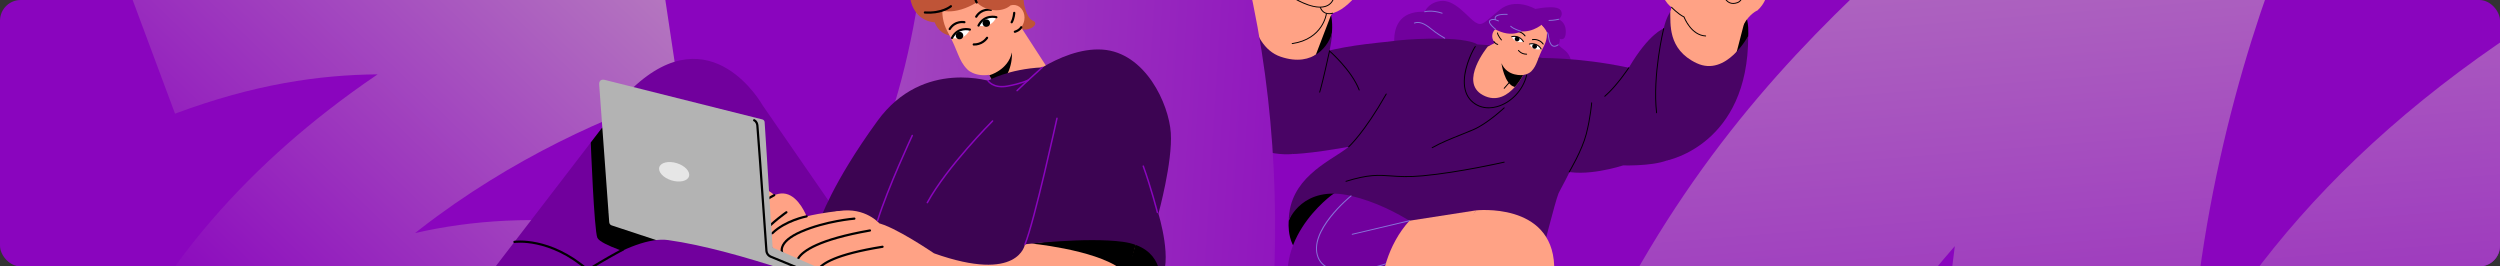 <svg xmlns="http://www.w3.org/2000/svg" width="1811" height="193" viewBox="0 0 1811 193" fill="none"><rect x="0" y="0" width="1811" height="193" fill="#333333" stroke="none"/><g clip-path="url(#clip0_395_1154)"><rect x="-143.5" y="-39.5" width="2095" height="297" fill="#8A05BE" stroke="#E6E6E6"></rect><path d="M933.586 159.828C933.586 159.828 930.903 182.4 948.942 187.966C966.981 193.532 978.522 131.998 978.522 131.998C978.522 131.998 946.882 124.577 933.586 159.828Z" fill="black"></path><path d="M966.053 140.262C966.053 140.262 913.9 176.731 939.873 227.236C965.848 277.741 1019.44 250.118 1019.44 250.118L1026.45 151.995C1026.45 151.995 985.224 127.911 966.053 140.262Z" fill="#71009D"></path><path d="M964.817 23.861C964.817 23.861 966.053 12.642 962.549 6.046C959.045 -0.551 944.615 51.486 944.615 51.486C944.615 51.486 962.549 40.851 964.817 23.861Z" fill="black"></path><path d="M1266.4 26.056C1266.4 26.056 1267.23 15.175 1263.93 9.992C1260.63 4.808 1246.34 34.687 1249.26 44.588C1252.18 54.489 1259.6 51.426 1266.4 26.056Z" fill="black"></path><path d="M1112.15 6.458C1112.15 6.458 1097.7 -2.046 1086.46 7.076C1075.21 16.198 1073.81 19.445 1068.56 16.044C1063.3 12.642 1053.87 -0.809 1043.36 0.737C1032.84 2.284 1031.14 10.941 1031.14 10.941C1031.14 10.941 1026.2 27.171 1045.21 40.005C1064.23 52.84 1138.08 49.954 1138.08 49.954C1138.08 49.954 1140.14 41.193 1132.82 35.857C1127.53 31.996 1128.39 31.195 1127.93 27.02C1127.46 22.846 1127.3 5.839 1112.15 6.458Z" fill="#71009D"></path><path d="M1036.24 9.161C1036.24 9.161 1009.34 2.803 1009.96 30.527C1010.58 58.252 1058.35 33.52 1058.35 33.52L1036.24 9.161Z" fill="#71009D"></path><path d="M1078.94 32.741L1070.05 32.17C1070.05 32.17 1068.71 30.398 1058.35 28.941C1048 27.484 1023.16 27.541 1005.01 30.257L992.646 85.926C992.646 85.926 988.008 98.294 975.021 107.88C962.034 117.465 933.895 129.525 933.586 159.828C933.586 159.828 943.481 133.545 978.731 141.894C1013.98 150.242 1041.19 174.361 1041.19 174.361L1116.38 186.42C1116.38 186.42 1126.54 145.913 1129.01 140.038C1131.48 134.163 1155.6 97.826 1152.51 50.596L1078.94 32.741Z" fill="#490465"></path><path d="M1103.56 53.892C1103.56 53.892 1103.43 54.17 1103.17 54.661C1102.37 56.164 1100.36 59.643 1097.36 63.01C1092.22 68.79 1084.15 74.253 1074.2 68.891C1056.58 59.383 1077.76 33.724 1077.76 33.724L1084.77 30.111L1103.56 53.892Z" fill="#FFA285"></path><path d="M1118.4 33.413C1113.37 43.063 1113.64 47.097 1109.36 51.595C1108.21 52.81 1105.95 53.979 1103.16 54.353C1100.48 54.727 1097.3 54.365 1094.18 52.594C1093.39 52.156 1092.62 51.632 1091.85 51.009C1091.44 50.673 1091.06 50.328 1090.69 49.966C1084.85 44.194 1085.08 35.525 1085.88 31.072C1086.74 26.341 1089.96 12.496 1094.81 10.335C1099.65 8.169 1110.59 8.39 1119.17 16.276C1119.17 16.276 1122.97 24.662 1118.4 33.413Z" fill="#FFA285"></path><path d="M1103.54 30.144C1103.54 30.144 1101.76 30.844 1099.66 30.354C1099.02 30.211 1098.37 29.961 1097.72 29.551C1096.77 28.955 1095.85 28.022 1095.08 26.592C1095.08 26.592 1096.86 25.919 1098.97 26.441C1099.61 26.592 1100.28 26.866 1100.95 27.291C1101.87 27.889 1102.76 28.791 1103.54 30.144Z" fill="white"></path><path d="M1100.74 28.029C1100.86 28.991 1100.17 29.863 1099.22 29.976C1098.26 30.09 1097.38 29.402 1097.26 28.441C1097.14 27.479 1097.83 26.607 1098.79 26.494C1099.74 26.38 1100.62 27.068 1100.74 28.029Z" fill="black"></path><path d="M1103.47 30.506C1103.55 30.523 1103.64 30.512 1103.72 30.467C1103.9 30.368 1103.97 30.143 1103.87 29.965C1103.38 29.08 1102.23 27.459 1100.05 26.553C1097.9 25.654 1095.95 25.968 1094.98 26.236C1094.79 26.29 1094.67 26.494 1094.73 26.691C1094.78 26.887 1094.99 27.003 1095.18 26.948C1096.06 26.706 1097.82 26.421 1099.77 27.236C1101.74 28.056 1102.78 29.522 1103.22 30.323C1103.28 30.421 1103.37 30.485 1103.47 30.506Z" fill="black"></path><path d="M1116.38 35.487C1116.38 35.487 1114.6 36.186 1112.5 35.696C1111.86 35.553 1111.21 35.303 1110.56 34.894C1109.61 34.297 1108.69 33.364 1107.92 31.935C1107.92 31.935 1109.7 31.261 1111.81 31.783C1112.45 31.935 1113.12 32.209 1113.79 32.633C1114.71 33.231 1115.6 34.133 1116.38 35.487Z" fill="white"></path><path d="M1113.42 33.372C1113.53 34.334 1112.85 35.205 1111.89 35.319C1110.93 35.432 1110.06 34.745 1109.94 33.783C1109.82 32.822 1110.5 31.95 1111.46 31.837C1112.42 31.723 1113.3 32.41 1113.42 33.372Z" fill="black"></path><path d="M1116.31 35.849C1116.39 35.866 1116.48 35.855 1116.56 35.81C1116.74 35.711 1116.81 35.486 1116.71 35.308C1116.22 34.422 1115.07 32.802 1112.89 31.896C1110.74 30.997 1108.79 31.311 1107.82 31.578C1107.63 31.633 1107.51 31.837 1107.57 32.033C1107.62 32.23 1107.82 32.346 1108.02 32.291C1108.9 32.049 1110.66 31.764 1112.61 32.578C1114.58 33.399 1115.62 34.865 1116.06 35.666C1116.11 35.764 1116.21 35.828 1116.31 35.849Z" fill="black"></path><path d="M1104.66 26.373C1104.76 26.394 1104.87 26.375 1104.95 26.311C1105.12 26.192 1105.16 25.961 1105.04 25.795C1104.39 24.895 1103.23 23.666 1101.4 22.929C1099.63 22.217 1097.98 22.27 1096.91 22.439C1096.71 22.472 1096.57 22.661 1096.61 22.863C1096.64 23.065 1096.83 23.201 1097.03 23.17C1098.01 23.015 1099.51 22.966 1101.12 23.616C1102.79 24.287 1103.85 25.407 1104.44 26.228C1104.49 26.305 1104.58 26.355 1104.66 26.373Z" fill="black"></path><path d="M1117.8 32.274C1117.89 32.294 1118 32.275 1118.09 32.212C1118.25 32.093 1118.29 31.861 1118.17 31.696C1117.52 30.795 1116.37 29.567 1114.53 28.83C1112.76 28.118 1111.12 28.17 1110.05 28.34C1109.85 28.372 1109.71 28.561 1109.74 28.763C1109.77 28.965 1109.96 29.102 1110.16 29.071C1111.14 28.915 1112.64 28.867 1114.26 29.516C1115.93 30.186 1116.98 31.307 1117.57 32.128C1117.63 32.206 1117.71 32.255 1117.8 32.274Z" fill="black"></path><path d="M1105.84 39.597C1101.72 39.597 1099.78 36.823 1099.7 36.705C1099.59 36.546 1099.63 36.331 1099.79 36.222C1099.95 36.113 1100.16 36.154 1100.27 36.312C1100.29 36.338 1102.07 38.912 1105.89 38.902C1106.12 38.899 1106.24 39.055 1106.24 39.247C1106.24 39.439 1106.09 39.596 1105.9 39.597C1105.88 39.597 1105.86 39.597 1105.84 39.597Z" fill="black"></path><path d="M1091.93 26.653C1092.3 23.268 1090.15 20.259 1087.13 19.932C1084.11 19.605 1081.37 22.085 1081 25.47C1080.64 28.855 1082.79 31.863 1085.81 32.19C1088.82 32.517 1091.57 30.038 1091.93 26.653Z" fill="#FFA285"></path><path d="M1084.96 32.518C1084.93 32.518 1084.9 32.515 1084.88 32.51C1082.92 32.063 1081.96 30.352 1081.92 30.28C1081.82 30.112 1081.88 29.901 1082.05 29.808C1082.22 29.714 1082.43 29.775 1082.53 29.942C1082.53 29.957 1083.39 31.455 1085.03 31.831C1085.22 31.874 1085.34 32.06 1085.29 32.248C1085.26 32.409 1085.11 32.518 1084.96 32.518Z" fill="black"></path><path d="M1087.64 29.289C1087.54 29.289 1087.44 29.247 1087.37 29.165C1087.27 29.041 1084.81 26.106 1084.43 23.919C1084.39 23.73 1084.52 23.55 1084.71 23.517C1084.89 23.483 1085.08 23.61 1085.11 23.8C1085.46 25.801 1087.88 28.687 1087.9 28.716C1088.03 28.863 1088.01 29.083 1087.86 29.207C1087.8 29.262 1087.72 29.289 1087.64 29.289Z" fill="black"></path><path d="M1103.17 54.661C1102.37 56.164 1100.36 59.643 1097.36 63.01C1097.31 63.001 1097.27 62.982 1097.21 62.973C1089.73 61.155 1087.64 45.774 1087.64 45.774C1091.98 55.913 1103.34 54.328 1103.34 54.328C1103.34 54.328 1103.2 54.595 1103.17 54.661Z" fill="black"></path><path d="M1109.96 6.994C1109.96 6.994 1127.64 2.711 1130.63 7.557C1133.61 12.403 1126.71 16.685 1121.76 16.459C1116.81 16.234 1109.96 6.994 1109.96 6.994Z" fill="#71009D"></path><path d="M1112.1 13.52C1111.74 13.212 1134.22 7.716 1134.26 22.787C1134.31 37.858 1117.82 18.385 1112.1 13.52Z" fill="#71009D"></path><path d="M1129.46 25.479C1129.46 25.479 1132.04 33.654 1125.35 33.429C1118.66 33.204 1122.07 20.878 1129.46 25.479Z" fill="#71009D"></path><path d="M1114.54 42.025C1114.54 42.025 1143.13 41.339 1178.38 48.738C1213.63 56.138 1220.43 104.994 1214.46 112.002C1208.48 119.011 1188.28 120.042 1175.7 119.836C1175.7 119.836 1147.67 129.112 1130.66 123.134C1113.65 117.156 1118.24 51.397 1118.24 51.397L1114.54 42.025Z" fill="#490465"></path><path d="M1005.01 30.257C1005.01 30.257 976.567 32.678 960.178 37.348C943.79 42.018 936.06 111.591 936.06 111.591C936.06 111.591 953.685 111.591 999.139 102.005C1044.59 92.419 1005.01 30.257 1005.01 30.257Z" fill="#490465"></path><path d="M1118.24 16.698C1118.24 16.698 1111.15 23.735 1101.23 22.665C1091.32 21.595 1091.59 7.798 1091.59 7.798C1091.59 7.798 1120.63 5.306 1118.24 16.698Z" fill="#71009D"></path><path d="M1104.54 21.158C1104.54 21.158 1096.04 28.824 1082.22 20.682C1068.4 12.539 1099.14 8.132 1099.23 8.532C1099.32 8.932 1104.54 21.158 1104.54 21.158Z" fill="#71009D"></path><path d="M1116.76 17.949C1116.76 17.949 1119.79 21.118 1120.82 23.86C1121.85 26.602 1123.18 19.754 1123.18 19.754C1123.18 19.754 1119.63 16.055 1116.76 17.949Z" fill="#71009D"></path><path d="M1258.13 37.348L1265.37 9.393L1211.78 1.923L1208.68 13.261L1216.39 57.375C1216.39 57.375 1242.22 70.711 1258.13 37.348Z" fill="#FFA285"></path><path d="M1207.82 116.146C1207.82 116.146 1266.61 104.817 1266.4 26.056C1266.4 26.056 1250.53 55.818 1229.09 45.774C1207.65 35.73 1210.33 16.583 1209.92 8.531C1209.92 8.531 1206.83 13.054 1205.18 20.681C1205.18 20.681 1194.79 23.89 1179.88 49.084C1164.98 74.278 1207.82 116.146 1207.82 116.146Z" fill="#490465"></path><path d="M953.213 39.589L964.22 10.857L904.211 -8.797C904.211 -8.797 897.202 25.199 906.272 42.008C915.342 58.818 936.044 54.168 953.213 39.589Z" fill="#FFA285"></path><path d="M936.06 111.591C936.06 111.591 897.614 116.126 887.719 79.432C877.824 42.739 904.211 -8.797 904.211 -8.797C904.211 -8.797 903.386 32.844 927.711 41.09C952.036 49.335 962.961 31.986 964.817 23.86C964.817 23.86 966.053 27.829 956.983 63.01C947.913 98.191 936.06 111.591 936.06 111.591Z" fill="#490465"></path><path d="M1176.74 225.792L1121.76 299.178C1121.76 299.178 1111.39 294.688 1098.3 288.992C1076.12 279.326 1046.14 266.154 1045.62 265.375C1044.8 264.132 1050.56 190.449 1120.65 197.193L1156.03 215.236L1176.74 225.792Z" fill="#FFA285"></path><path d="M1156.03 215.236C1156.03 215.236 1118 224.271 1098.3 288.992C1076.12 279.326 1046.14 266.154 1045.62 265.375C1044.8 264.132 1050.56 190.449 1120.65 197.193L1156.03 215.236Z" fill="#71009D"></path><path d="M1020.99 159.894L1069.13 152.406L1026.45 234.508L1001.51 251.289C1001.51 251.289 988.926 195.418 1020.99 159.894Z" fill="#FFA285"></path><path d="M1069.12 152.407C1069.12 152.407 1124.04 146.223 1125.86 192.398C1127.67 238.574 1045.56 294.645 1045.56 294.645L990.791 334.883C990.791 334.883 956.983 314.435 969.352 281.452L1037.79 198.995L1069.12 152.407Z" fill="#FFA285"></path><path d="M1210.87 5.247C1210.87 5.247 1201.47 -0.551 1202.71 -16.836C1203.94 -33.121 1211.57 -38.481 1219.4 -38.893C1227.24 -39.305 1248.87 -25.906 1248.87 -25.906L1273 1.923V7.567C1273 7.567 1267.4 10.015 1263.29 17.41C1259.19 24.805 1239.23 41.76 1210.87 5.247Z" fill="#FFA285"></path><path d="M1273 7.567C1273 7.567 1284.54 -1.169 1279.18 -17.867C1273.82 -34.564 1249.27 -25.082 1248.87 -22.196C1248.47 -19.309 1244.96 3.223 1255.48 0.614C1265.99 -1.994 1264.3 -13.744 1264.3 -13.744C1264.3 -13.744 1260.43 1.461 1273 7.567Z" fill="#FFA285"></path><path d="M904.211 -8.797C904.211 -8.797 911.632 -21.089 913.9 -27.105C916.167 -33.122 927.918 -63.425 942.141 -69.815C956.365 -76.206 986.255 -67.808 991.615 -53.145C996.975 -38.481 990.172 -31.411 990.172 -31.411L983.37 -27.105C983.37 -27.105 981.559 -7.213 964.221 10.857C946.882 28.927 904.211 -8.797 904.211 -8.797Z" fill="#FFA285"></path><path d="M987.399 -34.291C987.399 -34.291 995.542 -30.786 993.275 -21.716C991.007 -12.646 974.869 11.098 960.829 9.997C946.789 8.896 968.847 -33.776 987.399 -34.291Z" fill="#FFA285"></path><path d="M1078.39 78.466C1073.36 78.466 1068.79 76.617 1065.37 73.077C1061.92 69.513 1060.25 64.61 1060.39 58.503C1060.67 46.642 1067.62 34.279 1068.47 33.475C1068.61 33.343 1068.83 33.349 1068.97 33.489C1069.1 33.629 1069.09 33.849 1068.95 33.981C1068.15 34.739 1061.33 47.139 1061.08 58.559C1060.95 64.454 1062.56 69.176 1065.87 72.594C1070.43 77.312 1077.12 78.903 1084.23 76.957C1094.44 74.158 1103.01 65.095 1105.55 54.406C1105.6 54.219 1105.79 54.104 1105.97 54.148C1106.16 54.193 1106.28 54.38 1106.23 54.567C1103.63 65.496 1094.86 74.763 1084.41 77.628C1082.36 78.189 1080.34 78.466 1078.39 78.466Z" fill="black"></path><path d="M1037.48 107.33C1037.36 107.33 1037.24 107.267 1037.18 107.154C1037.08 106.987 1037.14 106.775 1037.31 106.68C1043.54 103.141 1050.71 100.267 1058.3 97.224C1061.18 96.066 1064.17 94.87 1067.06 93.646C1077.12 89.391 1089.27 77.988 1089.4 77.874C1089.53 77.743 1089.76 77.749 1089.89 77.888C1090.02 78.028 1090.01 78.248 1089.87 78.38C1089.75 78.496 1077.51 89.983 1067.33 94.287C1064.43 95.513 1061.44 96.711 1058.56 97.869C1050.99 100.903 1043.84 103.769 1037.65 107.285C1037.6 107.315 1037.54 107.33 1037.48 107.33Z" fill="black"></path><path d="M976.99 106.699C976.894 106.699 976.798 106.659 976.729 106.581C976.602 106.437 976.616 106.217 976.76 106.09C976.869 105.994 987.829 96.179 1003.89 67.924C1003.98 67.758 1004.19 67.698 1004.36 67.793C1004.53 67.889 1004.59 68.101 1004.49 68.268C988.364 96.644 977.329 106.516 977.219 106.613C977.153 106.67 977.072 106.699 976.99 106.699Z" fill="black"></path><path d="M955.983 67.103C955.951 67.103 955.917 67.099 955.884 67.089C955.7 67.034 955.595 66.84 955.65 66.656C956.683 63.194 958.719 55.373 962.559 37.779C962.643 37.392 962.702 37.12 962.753 36.93C962.754 36.912 962.756 36.893 962.76 36.874L962.768 36.876C962.772 36.861 962.776 36.848 962.78 36.835L962.768 36.83L962.78 36.833C962.886 36.481 962.964 36.498 963.183 36.544C963.358 36.581 963.465 36.794 963.447 36.975V36.975L963.447 36.976C963.446 36.988 963.444 36.999 963.442 37.01C963.438 37.028 963.434 37.044 963.428 37.061C963.397 37.2 963.332 37.497 963.238 37.927C959.394 55.542 957.353 63.381 956.317 66.854C956.272 67.005 956.133 67.103 955.983 67.103Z" fill="black"></path><path d="M984.606 65.556C984.466 65.556 984.334 65.471 984.282 65.333C978.811 51.047 963.033 37.344 962.874 37.207C962.728 37.082 962.712 36.862 962.837 36.717C962.963 36.57 963.183 36.555 963.328 36.68C963.488 36.818 979.398 50.636 984.931 65.084C985 65.263 984.91 65.465 984.731 65.533C984.69 65.549 984.647 65.556 984.606 65.556Z" fill="black"></path><path d="M975.028 131.695C974.88 131.695 974.742 131.599 974.696 131.45C974.639 131.266 974.742 131.071 974.926 131.015C991.455 125.924 998.55 126.437 1007.53 127.088C1013.37 127.509 1019.98 127.989 1030.53 127.014C1056.99 124.57 1089.23 117.2 1089.56 117.127C1089.74 117.082 1089.93 117.2 1089.97 117.388C1090.02 117.575 1089.9 117.762 1089.71 117.804C1089.39 117.879 1057.1 125.26 1030.6 127.707C1019.99 128.686 1013.34 128.205 1007.48 127.781C998.572 127.135 991.537 126.628 975.131 131.68C975.096 131.69 975.062 131.695 975.028 131.695Z" fill="black"></path><path d="M1136.71 124.938C1136.65 124.938 1136.59 124.923 1136.53 124.889C1136.37 124.79 1136.31 124.576 1136.41 124.411C1136.5 124.257 1145.73 108.843 1148.77 96.972C1151.82 85.083 1152.65 74.564 1152.66 74.459C1152.67 74.267 1152.84 74.13 1153.03 74.139C1153.22 74.154 1153.37 74.321 1153.35 74.513C1153.34 74.618 1152.51 85.195 1149.44 97.145C1146.38 109.116 1137.1 124.615 1137.01 124.77C1136.94 124.878 1136.83 124.938 1136.71 124.938Z" fill="black"></path><path d="M1162.51 70.092C1162.41 70.092 1162.31 70.05 1162.24 69.971C1162.12 69.825 1162.14 69.606 1162.28 69.48C1171.01 61.972 1179.51 49.025 1179.59 48.895C1179.7 48.733 1179.91 48.687 1180.07 48.794C1180.23 48.899 1180.28 49.114 1180.18 49.275C1180.09 49.406 1171.53 62.436 1162.74 70.007C1162.67 70.064 1162.59 70.092 1162.51 70.092Z" fill="black"></path><path d="M1200.03 82.048C1199.85 82.048 1199.7 81.917 1199.68 81.738C1196.62 54.37 1204.76 20.933 1204.84 20.598C1204.89 20.412 1205.08 20.3 1205.26 20.343C1205.45 20.39 1205.56 20.578 1205.52 20.765C1205.43 21.098 1197.32 54.418 1200.37 81.661C1200.39 81.852 1200.26 82.024 1200.06 82.045C1200.05 82.047 1200.04 82.048 1200.03 82.048Z" fill="black"></path><path d="M1089.63 64.319C1089.55 64.319 1089.47 64.291 1089.41 64.234C1089.26 64.108 1089.25 63.889 1089.37 63.743L1096.34 55.699C1096.46 55.554 1096.68 55.539 1096.83 55.664C1096.97 55.789 1096.99 56.009 1096.86 56.154L1089.9 64.199C1089.83 64.278 1089.73 64.319 1089.63 64.319Z" fill="black"></path><path d="M979.537 170.07C979.38 170.07 979.237 169.962 979.199 169.802C979.155 169.615 979.27 169.428 979.457 169.383L1020.91 159.556C1021.09 159.51 1021.28 159.627 1021.32 159.814C1021.37 160.001 1021.25 160.188 1021.07 160.232L979.617 170.06C979.591 170.066 979.564 170.07 979.537 170.07Z" fill="#8773D8"></path><path d="M975.241 196.781C966.115 196.782 957.586 194.421 954.498 186.549C946.97 167.36 977.222 142.666 978.513 141.624C978.661 141.504 978.881 141.526 979.002 141.676C979.123 141.826 979.099 142.045 978.949 142.165C978.637 142.417 947.803 167.581 955.145 186.295C962.459 204.936 1003.27 190.971 1003.68 190.827C1003.86 190.764 1004.06 190.86 1004.12 191.041C1004.19 191.223 1004.09 191.421 1003.91 191.484C1002.9 191.836 988.446 196.78 975.241 196.781Z" fill="#8773D8"></path><path d="M1083.31 21.446C1083.24 21.446 1083.16 21.423 1083.1 21.375C1082.64 21.025 1078.59 17.899 1078.59 15.735C1078.59 15.228 1078.81 14.795 1079.22 14.48C1081.63 12.66 1085.47 14.777 1085.63 14.867C1085.8 14.961 1085.86 15.173 1085.76 15.341C1085.67 15.509 1085.46 15.568 1085.29 15.475C1085.25 15.455 1081.69 13.491 1079.64 15.035C1079.4 15.22 1079.28 15.442 1079.28 15.734C1079.28 17.276 1082.34 19.928 1083.52 20.82C1083.67 20.936 1083.7 21.154 1083.59 21.307C1083.52 21.398 1083.42 21.446 1083.31 21.446Z" fill="#8773D8"></path><path d="M1083.31 14.442C1083.2 14.442 1083.08 14.384 1083.02 14.28C1082.99 14.238 1082.37 13.226 1082.98 12.16C1083.86 10.605 1086.83 9.89 1091.81 10.026C1092 10.031 1092.15 10.192 1092.15 10.384C1092.14 10.576 1091.97 10.721 1091.79 10.722C1085.64 10.548 1084.01 11.76 1083.58 12.497C1083.18 13.198 1083.59 13.882 1083.61 13.911C1083.71 14.074 1083.66 14.288 1083.49 14.389C1083.44 14.425 1083.37 14.442 1083.31 14.442Z" fill="#8773D8"></path><path d="M1101.61 22.842C1101.58 22.842 1101.55 22.839 1101.52 22.832C1101.32 22.784 1096.57 21.617 1094.11 19.26C1093.97 19.127 1093.97 18.907 1094.1 18.768C1094.23 18.628 1094.45 18.624 1094.59 18.757C1096.92 20.986 1101.64 22.144 1101.69 22.156C1101.87 22.201 1101.99 22.389 1101.94 22.575C1101.91 22.735 1101.76 22.842 1101.61 22.842Z" fill="#8773D8"></path><path d="M1122.11 15.154C1122.11 15.154 1122.1 15.154 1122.1 15.154C1121.91 15.154 1121.76 14.998 1121.76 14.806C1121.76 14.614 1121.91 14.458 1122.1 14.458C1122.1 14.458 1122.11 14.458 1122.11 14.458C1125.77 14.458 1129 13.619 1129.03 13.61C1129.22 13.561 1129.41 13.673 1129.46 13.858C1129.51 14.044 1129.4 14.234 1129.21 14.284C1129.08 14.319 1125.87 15.154 1122.11 15.154Z" fill="#8773D8"></path><path d="M1125.99 33.862C1125.81 33.862 1125.63 33.848 1125.45 33.816C1124.49 33.65 1123.69 33.038 1123.07 32C1121.89 30.033 1121.67 28.334 1121.47 26.834C1121.32 25.713 1121.19 24.746 1120.69 23.865C1120.6 23.698 1120.66 23.486 1120.83 23.391C1120.99 23.299 1121.2 23.357 1121.3 23.524C1121.86 24.521 1122 25.6 1122.16 26.742C1122.35 28.175 1122.57 29.799 1123.66 31.644C1124.17 32.498 1124.81 32.998 1125.56 33.13C1127 33.381 1128.43 32.227 1128.45 32.216C1128.6 32.095 1128.81 32.115 1128.94 32.264C1129.06 32.413 1129.04 32.632 1128.89 32.753C1128.83 32.804 1127.52 33.862 1125.99 33.862Z" fill="#8773D8"></path><path d="M1046.57 28.001C1046.51 28.001 1046.45 27.987 1046.4 27.957C1046.34 27.925 1040.71 24.754 1036.49 21.218C1031.65 17.178 1027.91 15.845 1024.69 17.026C1024.51 17.092 1024.31 17 1024.25 16.82C1024.18 16.639 1024.27 16.439 1024.45 16.373C1027.92 15.096 1031.89 16.468 1036.93 20.685C1041.11 24.178 1046.68 27.319 1046.74 27.35C1046.9 27.444 1046.96 27.656 1046.87 27.824C1046.81 27.937 1046.69 28.001 1046.57 28.001Z" fill="#8773D8"></path><path d="M1044.67 9.897C1044.64 9.897 1044.6 9.891 1044.56 9.879C1036.97 7.4 1032.18 8.848 1032.13 8.862C1031.95 8.918 1031.75 8.818 1031.69 8.635C1031.64 8.452 1031.74 8.257 1031.92 8.199C1032.12 8.134 1036.96 6.662 1044.78 9.218C1044.96 9.278 1045.06 9.474 1045 9.657C1044.95 9.803 1044.82 9.897 1044.67 9.897Z" fill="#8773D8"></path><path d="M956.184 5.518C949.398 5.518 940.05 1.552 929.161 -6.038C929.004 -6.148 928.965 -6.364 929.075 -6.522C929.184 -6.68 929.401 -6.719 929.559 -6.609C943.181 2.887 954.285 6.655 960.83 4.003C963.752 2.819 965.589 0.388 966.289 -3.22C968.438 -14.288 941.649 -26.665 941.378 -26.788C941.203 -26.869 941.126 -27.075 941.205 -27.25C941.286 -27.424 941.493 -27.501 941.667 -27.422C942.793 -26.907 969.224 -14.69 966.972 -3.088C966.234 0.713 964.201 3.387 961.091 4.648C959.655 5.23 958.013 5.518 956.184 5.518Z" fill="black"></path><path d="M962.831 10.272C960.67 10.272 957.726 9.473 956.147 5.599C956.075 5.421 956.16 5.218 956.338 5.146C956.515 5.072 956.719 5.158 956.791 5.336C959.217 11.289 965 9.31 965.244 9.222C965.425 9.158 965.624 9.253 965.688 9.434C965.752 9.614 965.658 9.813 965.477 9.878C965.449 9.887 964.328 10.272 962.831 10.272Z" fill="black"></path><path d="M936.059 31.934C935.889 31.934 935.74 31.81 935.715 31.637C935.687 31.447 935.819 31.27 936.009 31.242C958.043 28.002 960.461 10.135 960.483 9.956C960.506 9.765 960.682 9.627 960.87 9.652C961.061 9.675 961.197 9.849 961.174 10.039C961.151 10.225 958.685 28.611 936.11 31.931C936.093 31.933 936.076 31.934 936.059 31.934Z" fill="black"></path><path d="M1235.58 26.405C1235.57 26.405 1235.57 26.405 1235.56 26.404C1225.27 25.925 1220.2 13.942 1219.64 12.545C1215.2 10.314 1210.8 5.684 1210.62 5.486C1210.48 5.346 1210.49 5.126 1210.63 4.994C1210.77 4.862 1210.99 4.869 1211.12 5.009C1211.17 5.057 1215.7 9.831 1220.07 11.982L1220.2 12.043L1220.24 12.173C1220.29 12.304 1225.18 25.226 1235.6 25.71C1235.79 25.719 1235.94 25.881 1235.93 26.074C1235.92 26.259 1235.76 26.405 1235.58 26.405Z" fill="black"></path><path d="M1255.5 2.841C1253.39 2.841 1251.58 1.967 1250.16 0.239C1245.74 -5.168 1246.28 -17.617 1248.41 -21.204C1249.91 -23.734 1254.08 -26.491 1265.41 -25.273C1275.5 -24.186 1278.81 -19.659 1278.95 -19.467C1279.06 -19.311 1279.02 -19.094 1278.86 -18.983C1278.71 -18.872 1278.49 -18.909 1278.38 -19.064C1278.35 -19.109 1275.08 -23.532 1265.33 -24.581C1254.37 -25.765 1250.4 -23.204 1249 -20.849C1247.01 -17.487 1246.52 -5.307 1250.7 -0.201C1252.6 2.123 1255.21 2.727 1258.45 1.594C1258.68 1.533 1263.41 0.174 1262.09 -8.953C1262.06 -9.143 1262.19 -9.319 1262.38 -9.347C1262.57 -9.373 1262.75 -9.243 1262.78 -9.053C1264.2 0.73 1258.88 2.202 1258.66 2.26C1257.55 2.648 1256.49 2.841 1255.5 2.841Z" fill="black"></path><path fill-rule="evenodd" clip-rule="evenodd" d="M273.551 53.861C231.2 54.225 184.244 60.943 126.791 82.338L88.774 -19.663C178.772 -53.177 250.646 -57.788 314.558 -53.795C340.309 -52.187 365.061 -49.139 387.631 -46.36C392.09 -45.811 396.463 -45.272 400.742 -44.757C427.429 -41.546 451.537 -39.095 476.108 -39.095L492.084 67.359C443.442 82.282 370.348 114.561 304.185 166.075C303.012 166.988 301.842 167.907 300.675 168.831C384.055 149.74 485.578 157.645 610 211.966L566.413 311.716C437.762 255.548 351.099 262.114 290.732 285.403C227.751 309.701 184.943 354.974 147.605 395L55 344.527C84.505 228.034 158.928 141.197 237.268 80.202C249.233 70.886 261.367 62.11 273.551 53.861Z" fill="url(#paint0_linear_395_1154)"></path><path fill-rule="evenodd" clip-rule="evenodd" d="M1416.07 178.287C1370.44 230.538 1327.58 295.34 1291.28 388.961L1125.03 324.546C1181.9 177.892 1254.44 84.872 1328.86 10.96C1358.84 -18.82 1389.5 -45.812 1417.46 -70.423C1422.98 -75.285 1428.4 -80.055 1433.68 -84.734C1466.65 -113.917 1495.87 -140.768 1522.6 -170.853L1670.33 -74.607C1635.69 1.185 1595.69 125.798 1586.79 262.851C1586.63 265.281 1586.48 267.713 1586.35 270.147C1653.68 147.286 1773.8 31.578 1975.67 -61.672L2050.38 100.211C1841.66 196.631 1755.42 309.886 1718.26 409.136C1679.5 512.685 1688.36 614.352 1696.75 703.611L1534.21 762.092C1423.67 599.236 1398.31 413.643 1408.85 251.368C1410.46 226.582 1412.91 202.177 1416.07 178.287Z" fill="url(#paint1_linear_395_1154)"></path><path fill-rule="evenodd" clip-rule="evenodd" d="M884.039 438.13C937.736 392.003 990.461 332.791 1040.76 243.506L1199.35 332.86C1120.56 472.721 1033.74 556.107 947.801 619.915C913.178 645.623 878.277 668.416 846.453 689.2C840.166 693.305 834 697.333 827.979 701.288C790.431 725.959 756.996 748.819 725.615 775.311L590.372 656.503C636.397 584.988 694.93 464.931 723.861 327.766C724.374 325.334 724.877 322.898 725.371 320.46C639.475 434.755 501.283 534.115 283.773 598.85L231.836 424.389C456.738 357.453 560.34 255.624 612.315 160.776C666.541 61.821 672.376 -42.188 676.884 -133.592L849.606 -168.941C937.593 11.733 936.218 202.942 901.963 365.35C896.731 390.156 890.701 414.454 884.039 438.13Z" fill="url(#paint2_linear_395_1154)"></path><path d="M354.017 199.512C354.017 199.512 337.542 221.26 369.191 254.842C398.948 286.418 429.882 222.209 429.882 222.209C429.882 222.209 383.579 161.293 354.017 199.512Z" fill="black"></path><path d="M450.02 245.405L402.764 307.745L320.973 264.085L405.073 155.8C405.073 155.8 468.612 199.654 450.02 245.405Z" fill="#FFA285"></path><path d="M361.858 211.443C361.858 211.443 375.373 201.454 400.721 217.805L406.436 212.815C406.436 212.815 383.705 193.099 372.82 193.481C361.934 193.864 361.858 211.443 361.858 211.443Z" fill="black"></path><path d="M752.765 266.306C752.765 266.306 719.294 327.697 651.46 324.789C583.627 321.88 527.681 296.727 527.681 296.727L621.51 200.092C621.51 200.092 739.903 212.608 752.765 266.306Z" fill="#71009D"></path><path d="M600.106 145.3L552.448 76.315C552.448 76.315 515.506 9.733 458.194 63.855L354.017 199.512C354.017 199.512 381.179 182.832 418.828 233.204C418.828 233.204 596.337 222.651 600.106 145.3Z" fill="#71009D"></path><path d="M840.329 202.894C840.329 202.894 837.395 219.322 802.246 216.104C767.098 212.888 810.978 162.855 810.978 162.855C810.978 162.855 850.965 173.857 840.329 202.894Z" fill="black"></path><path d="M741.301 -0.115C741.301 -0.115 742.842 12.865 748.19 14.979C753.537 17.094 745.79 23.472 738.732 20.853C731.672 18.233 726.529 5.439 741.301 -0.115Z" fill="#BF5437"></path><path d="M688.121 -19.724C688.121 -19.724 674.366 -7.833 664.095 -10.706C655.953 -12.984 656.699 14.495 677.124 16.202C677.124 16.202 682.176 32.511 703.024 23.236C723.873 13.961 688.121 -19.724 688.121 -19.724Z" fill="#BF5437"></path><path d="M729.178 -21.389C742.435 -11.524 745.581 9.124 736.278 21.627C726.975 34.129 704.761 38.162 691.503 28.297C678.246 18.433 677.687 0.266 686.99 -12.237C696.292 -24.739 715.92 -31.253 729.178 -21.389Z" fill="#BF5437"></path><path d="M686.376 22.837C694.388 37.426 694.118 43.603 700.804 50.339C702.61 52.158 706.103 53.871 710.378 54.352C714.491 54.834 719.33 54.175 724.051 51.364C725.234 50.669 726.4 49.842 727.557 48.864C728.173 48.336 728.749 47.796 729.294 47.231C738.036 38.21 737.406 24.963 736.029 18.182C734.558 10.977 729.174 -10.086 721.691 -13.229C714.207 -16.381 697.498 -15.681 684.633 -3.339C684.633 -3.339 679.102 9.608 686.376 22.837Z" fill="#FFA285"></path><path d="M721.763 12.475C721.763 12.475 720.704 15.264 717.954 17.166C717.123 17.752 716.151 18.246 714.999 18.569C713.328 19.033 711.293 19.12 708.843 18.515C708.843 18.515 709.917 15.77 712.724 13.879C713.565 13.302 714.583 12.811 715.772 12.482C717.419 12.049 719.389 11.961 721.763 12.475Z" fill="white"></path><path d="M716.05 14.526C717.281 15.393 717.574 17.088 716.705 18.311C715.834 19.534 714.131 19.823 712.899 18.957C711.668 18.09 711.375 16.395 712.245 15.172C713.114 13.949 714.818 13.66 716.05 14.526Z" fill="black"></path><path d="M708.951 19.314C708.793 19.335 708.627 19.31 708.474 19.231C708.079 19.027 707.923 18.54 708.127 18.145C712.76 9.16 721.896 11.673 721.988 11.7C722.415 11.823 722.661 12.268 722.539 12.696C722.416 13.124 721.971 13.371 721.542 13.25C721.218 13.158 713.576 11.092 709.561 18.884C709.435 19.127 709.203 19.28 708.951 19.314Z" fill="black"></path><path d="M707.275 12.888C707.096 12.912 706.907 12.877 706.741 12.774C706.364 12.538 706.248 12.04 706.484 11.662C710.7 4.905 717.911 6.304 717.983 6.32C718.419 6.41 718.699 6.836 718.609 7.273C718.519 7.708 718.093 7.988 717.659 7.9C717.405 7.849 711.461 6.731 707.852 12.516C707.72 12.728 707.505 12.857 707.275 12.888Z" fill="black"></path><path d="M702.552 21.431C702.552 21.431 701.493 24.22 698.744 26.122C697.913 26.707 696.941 27.201 695.789 27.524C694.118 27.988 692.083 28.076 689.633 27.471C689.633 27.471 690.707 24.726 693.514 22.835C694.354 22.257 695.373 21.767 696.562 21.438C698.209 21.005 700.178 20.917 702.552 21.431Z" fill="white"></path><path d="M696.659 23.558C697.89 24.425 698.183 26.119 697.314 27.342C696.443 28.566 694.74 28.855 693.508 27.988C692.277 27.121 691.984 25.426 692.853 24.203C693.723 22.98 695.427 22.691 696.659 23.558Z" fill="black"></path><path d="M689.739 28.271C689.581 28.292 689.415 28.267 689.262 28.188C688.867 27.984 688.711 27.498 688.915 27.102C693.548 18.117 702.684 20.63 702.775 20.657C703.203 20.78 703.448 21.225 703.326 21.653C703.204 22.081 702.758 22.328 702.33 22.207C702.006 22.115 694.363 20.051 690.348 27.841C690.223 28.084 689.991 28.237 689.739 28.271Z" fill="black"></path><path d="M688.064 21.844C687.884 21.869 687.696 21.833 687.53 21.73C687.152 21.494 687.037 20.996 687.272 20.619C691.489 13.861 698.698 15.26 698.771 15.276C699.208 15.367 699.488 15.793 699.398 16.229C699.308 16.665 698.882 16.943 698.447 16.856C698.195 16.805 692.249 15.689 688.641 21.472C688.508 21.684 688.293 21.813 688.064 21.844Z" fill="black"></path><path d="M741.997 14.698C742.903 9.382 739.968 4.447 735.443 3.676C730.917 2.905 726.513 6.589 725.608 11.905C724.702 17.221 727.636 22.155 732.162 22.927C736.688 23.698 741.091 20.014 741.997 14.698Z" fill="#FFA285"></path><path d="M732.957 16.927C732.785 16.951 732.604 16.919 732.442 16.824C732.058 16.599 731.928 16.105 732.154 15.721C733.645 13.174 733.9 9.327 733.903 9.288C733.931 8.843 734.318 8.507 734.758 8.534C735.203 8.562 735.54 8.943 735.513 9.388C735.502 9.561 735.234 13.652 733.546 16.536C733.415 16.758 733.194 16.895 732.957 16.927Z" fill="black"></path><path d="M707.35 32.911C706.596 33.013 705.921 33.033 705.366 33.017C704.921 33.004 704.57 32.633 704.583 32.188C704.596 31.742 704.97 31.392 705.412 31.405C706.62 31.44 708.469 31.278 710.425 30.308C712.409 29.324 713.666 27.927 714.372 26.929C714.629 26.565 715.131 26.479 715.496 26.736C715.859 26.993 715.946 27.496 715.689 27.86C714.876 29.01 713.427 30.62 711.141 31.754C709.788 32.424 708.479 32.759 707.35 32.911Z" fill="black"></path><path d="M735.331 -1.506C736.669 -7.974 730.841 -14.648 722.313 -16.413C713.785 -18.178 705.786 -14.366 704.448 -7.898C703.109 -1.431 708.937 5.243 717.465 7.008C725.994 8.773 733.992 4.961 735.331 -1.506Z" fill="#BF5437"></path><path d="M722.716 -22.413C726.361 -14.86 718.923 -5.171 707.498 1.791C692.272 11.069 678.316 9.645 674.671 2.093C671.027 -5.46 682.25 -19.745 694.299 -25.56C706.349 -31.374 719.071 -29.966 722.716 -22.413Z" fill="#BF5437"></path><path d="M737.552 16.498L761.291 53.118C761.291 53.118 740.878 68.601 723.588 67.316L713.873 49.339C713.873 49.339 722.842 16.549 737.552 16.498Z" fill="#FFA285"></path><path d="M716.676 54.528C716.676 54.528 730.202 50.907 733.04 37.989C733.04 37.989 734.379 53.776 721.527 63.504L716.676 54.528Z" fill="black"></path><path d="M719.356 59.487C719.356 59.487 668.938 41.819 635.685 87.527C602.431 133.235 593.669 160.331 593.669 160.331L672.522 187.308L719.356 59.487Z" fill="#3C0452"></path><path d="M715.683 58.443C715.683 58.443 730.437 49.986 755.045 48.806C779.653 47.625 739.526 210.097 739.526 210.097L641.308 186.454L715.683 58.443Z" fill="#3C0452"></path><path d="M707.606 2.59C707.296 2.632 706.977 2.491 706.807 2.206C706.694 2.018 704.074 -2.438 705.731 -6.723C706.789 -9.458 709.315 -11.445 713.239 -12.63C713.665 -12.76 714.116 -12.518 714.244 -12.092C714.373 -11.665 714.131 -11.215 713.705 -11.086C710.286 -10.054 708.11 -8.394 707.238 -6.151C705.861 -2.606 708.167 1.339 708.19 1.378C708.418 1.76 708.293 2.255 707.911 2.483C707.815 2.54 707.711 2.576 707.606 2.59Z" fill="black"></path><path d="M677.505 9.633C675.3 9.931 672.785 10.047 669.953 9.859C669.508 9.83 669.172 9.446 669.201 9.002C669.231 8.556 669.618 8.217 670.059 8.25C682.182 9.053 688.247 3.968 688.306 3.916C688.644 3.625 689.152 3.663 689.443 4.002C689.733 4.34 689.694 4.848 689.357 5.139C689.151 5.316 685.246 8.59 677.505 9.633Z" fill="black"></path><path d="M584.298 156.742C584.298 156.742 578.971 142.512 569.284 140.398C559.597 138.285 549.236 149.049 543.675 156.085C538.114 163.12 564.796 170.623 564.796 170.623C564.796 170.623 582.201 171.338 584.298 156.742Z" fill="#FFA285"></path><path d="M568.675 153.513C568.675 153.513 563.348 139.284 553.661 137.17C543.974 135.057 533.613 145.821 528.052 152.856C522.491 159.891 549.173 167.395 549.173 167.395C549.173 167.395 566.577 168.11 568.675 153.513Z" fill="#FFA285"></path><path d="M539.522 160.713C539.342 160.738 539.153 160.701 538.987 160.597C538.609 160.361 538.495 159.863 538.732 159.486C545.988 147.921 559.909 140.961 560.498 140.67C560.898 140.475 561.381 140.638 561.578 141.036C561.775 141.436 561.611 141.919 561.212 142.116C561.071 142.186 547.106 149.171 540.098 160.343C539.966 160.554 539.752 160.682 539.522 160.713Z" fill="black"></path><path d="M552.21 170.084C551.989 170.114 551.758 170.053 551.576 169.896C551.238 169.606 551.201 169.097 551.491 168.759C558.77 160.299 569.101 153.187 569.205 153.116C569.572 152.864 570.074 152.958 570.325 153.326C570.576 153.694 570.482 154.196 570.115 154.447C570.014 154.517 559.852 161.514 552.713 169.811C552.579 169.967 552.398 170.059 552.21 170.084Z" fill="black"></path><path d="M676.589 183.505C676.589 183.505 647.443 163.568 635.22 161.419C622.997 159.27 616.406 194.873 616.406 194.873L616.356 201.208C616.356 201.208 620.496 206.436 624.007 211.025C627.519 215.614 638.034 226.552 648.816 226.062C659.598 225.572 680.124 195.866 676.589 183.505Z" fill="#FFA285"></path><path d="M642.188 176.916C642.188 176.916 593.969 181.173 592.477 196.659C591.346 208.399 603.95 208.513 607.374 207.453C610.797 206.393 640.807 200.404 640.807 200.404C640.807 200.404 667.207 190.03 642.188 176.916Z" fill="#FFA285"></path><path d="M626.772 167.533C626.772 167.533 578.553 171.789 577.061 187.275C575.93 199.015 588.534 199.129 591.958 198.069C595.381 197.01 625.391 191.02 625.391 191.02C625.391 191.02 651.79 180.646 626.772 167.533Z" fill="#FFA285"></path><path d="M616.373 160.136C616.373 160.136 568.154 164.393 566.662 179.879C565.531 191.619 578.135 191.733 581.559 190.673C584.982 189.613 614.991 183.624 614.991 183.624C614.991 183.624 641.391 173.249 616.373 160.136Z" fill="#FFA285"></path><path d="M607.928 152.837C607.928 152.837 559.709 157.094 558.217 172.58C557.086 184.32 569.691 184.434 573.114 183.374C576.538 182.315 606.547 176.325 606.547 176.325C606.547 176.325 632.947 165.95 607.928 152.837Z" fill="#FFA285"></path><path d="M637.023 161.828C637.023 161.828 626.867 149.972 607.929 152.837C588.991 155.701 630.962 172.299 630.962 172.299L637.023 161.828Z" fill="#FFA285"></path><path d="M742.482 176.972C742.482 176.972 738.116 205.345 676.589 183.505L648.817 226.063C648.817 226.063 748.306 300.643 787.654 247.363C827.001 194.084 826.419 152.215 826.419 152.215C826.419 152.215 789.682 149.815 742.482 176.972Z" fill="#FFA285"></path><path d="M747.222 176.456C747.222 176.456 747.565 176.486 748.204 176.551C755.789 177.32 807.434 183.682 817.256 200.702C817.256 200.702 819.321 189.473 822.667 177.381C826.012 165.288 747.222 176.456 747.222 176.456Z" fill="black"></path><path d="M734.315 63.592C734.315 63.592 767.394 33.848 798.531 35.918C829.668 37.988 846.741 75.222 848.13 96.25C849.518 117.277 839.154 154.837 839.154 154.837C839.154 154.837 850.226 190.47 840.329 202.894C840.329 202.894 842.83 179.172 813.449 175.178C787.236 171.614 742.481 176.971 742.481 176.971L734.315 63.592Z" fill="#3C0452"></path><path d="M635.782 160.398C635.708 160.408 635.629 160.403 635.552 160.379C635.268 160.291 635.109 159.989 635.197 159.706C642.56 135.98 660.197 98.294 660.374 97.916C660.501 97.647 660.82 97.533 661.09 97.658C661.358 97.784 661.474 98.104 661.348 98.373C661.171 98.75 643.565 136.37 636.224 160.024C636.16 160.231 635.983 160.371 635.782 160.398Z" fill="#8A05BE"></path><path d="M671.812 147.326C671.702 147.34 671.586 147.321 671.481 147.264C671.221 147.121 671.126 146.794 671.269 146.534C685.74 120.213 718.326 87.567 718.654 87.24C718.863 87.031 719.204 87.03 719.414 87.241C719.624 87.451 719.624 87.792 719.413 88.002C719.087 88.328 686.607 120.866 672.211 147.052C672.126 147.206 671.975 147.303 671.812 147.326Z" fill="#8A05BE"></path><path d="M742.553 177.505C742.462 177.518 742.367 177.507 742.276 177.469C742.001 177.356 741.872 177.041 741.985 176.767C748.798 160.34 764.991 86.303 765.154 85.557C765.217 85.266 765.502 85.084 765.793 85.146C766.084 85.21 766.268 85.496 766.204 85.786C766.041 86.533 749.827 160.664 742.978 177.178C742.902 177.362 742.736 177.481 742.553 177.505Z" fill="#8A05BE"></path><path d="M838.525 154.463C838.258 154.499 838.001 154.331 837.933 154.064C837.887 153.887 833.35 136.194 827.666 120.514C827.565 120.234 827.71 119.926 827.989 119.825C828.265 119.723 828.576 119.868 828.677 120.147C834.378 135.878 838.929 153.62 838.974 153.797C839.048 154.085 838.874 154.378 838.586 154.451C838.566 154.456 838.545 154.461 838.525 154.463Z" fill="#8A05BE"></path><path d="M736.84 66.175C736.677 66.197 736.506 66.145 736.383 66.018C736.176 65.806 736.18 65.466 736.392 65.258C741.569 60.205 754.553 48.524 754.684 48.407C754.905 48.209 755.244 48.226 755.443 48.447C755.642 48.668 755.624 49.008 755.403 49.206C755.272 49.323 742.304 60.989 737.144 66.028C737.057 66.111 736.951 66.16 736.84 66.175Z" fill="#8A05BE"></path><path d="M728.694 63.109C718.967 64.421 715.382 58.974 715.228 58.732C715.07 58.482 715.143 58.152 715.393 57.992C715.642 57.831 715.974 57.906 716.135 58.155C716.281 58.381 719.844 63.678 729.713 61.859C739.899 59.989 744.589 57.588 744.635 57.564C744.899 57.425 745.222 57.528 745.36 57.792C745.498 58.055 745.396 58.379 745.133 58.517C744.939 58.617 740.278 61.012 729.907 62.917C729.493 62.992 729.089 63.056 728.694 63.109Z" fill="#8A05BE"></path><path d="M592.064 198.868C591.674 198.92 591.294 198.68 591.182 198.291C591.14 198.142 590.804 196.784 592.081 194.776C595.08 190.064 605.684 183.321 639.177 177.96C639.6 177.895 640.03 178.189 640.101 178.629C640.171 179.068 639.871 179.482 639.432 179.553C604.796 185.097 595.751 192.013 593.442 195.642C592.571 197.01 592.73 197.839 592.732 197.846C592.854 198.274 592.607 198.721 592.179 198.844C592.14 198.855 592.103 198.863 592.064 198.868Z" fill="black"></path><path d="M577.324 191.857C576.931 191.91 576.553 191.673 576.444 191.281C576.389 191.082 575.955 189.26 577.676 186.535C581.295 180.804 593.316 172.618 630.042 166.163C630.457 166.087 630.899 166.379 630.976 166.818C631.053 167.256 630.76 167.674 630.321 167.751C592.592 174.382 582.063 182.802 579.146 187.232C577.69 189.442 577.989 190.808 578.002 190.864C578.103 191.292 577.845 191.729 577.42 191.838C577.388 191.847 577.356 191.853 577.324 191.857Z" fill="black"></path><path d="M566.901 184.349C566.59 184.39 566.272 184.248 566.102 183.96C566.051 183.874 564.873 181.815 565.865 178.766C567.253 174.5 572.002 170.576 579.981 167.103C598.004 159.26 618.63 157.588 618.836 157.572C619.28 157.538 619.667 157.87 619.702 158.314C619.736 158.757 619.413 159.136 618.96 159.181C618.757 159.196 598.393 160.849 580.624 168.582C571.294 172.643 568.294 176.598 567.42 179.201C566.627 181.563 567.461 183.086 567.497 183.149C567.713 183.535 567.581 184.027 567.198 184.247C567.103 184.301 567.003 184.335 566.901 184.349Z" fill="black"></path><path d="M559.623 169.727C559.38 169.76 559.124 169.681 558.939 169.492C558.628 169.174 558.633 168.663 558.951 168.352C568.47 159.03 583.511 156.071 584.147 155.949C584.596 155.867 585.006 156.152 585.09 156.589C585.174 157.027 584.887 157.449 584.45 157.533C584.299 157.562 569.245 160.527 560.079 169.503C559.951 169.631 559.79 169.705 559.623 169.727Z" fill="black"></path><path d="M427.948 103.241C427.948 103.241 430.384 166.932 432.728 172.243C435.071 177.554 461.988 185.427 461.988 185.427L483.31 170.357L436.315 92.346L427.948 103.241Z" fill="black"></path><path d="M561.356 202.294C560.842 201.559 554.886 101.634 553.894 88.442C553.823 87.496 553.155 86.717 552.241 86.514L438.102 57.876C435.064 57.202 433.754 58.77 434.096 61.906L441.32 160.985C441.405 162.15 442.227 163.111 443.352 163.361L561.356 202.294Z" fill="#B3B3B3"></path><path d="M621.848 206.702L553.359 176.55L440.543 153.962L562.765 200.814L618.582 212.046C621.618 212.657 623.864 209.194 621.939 206.811C621.909 206.775 621.879 206.738 621.848 206.702Z" fill="#B3B3B3"></path><path d="M620.057 212.119C619.921 212.137 619.778 212.121 619.643 212.065L558.065 186.703C555.958 185.836 554.55 183.903 554.389 181.66C554.118 177.88 553.645 171.18 553.071 163.069C551.216 136.826 548.111 92.901 547.83 90.875C547.496 88.463 546.102 87.906 546.043 87.883C545.632 87.727 545.415 87.267 545.564 86.854C545.713 86.44 546.16 86.219 546.576 86.362C546.673 86.395 548.95 87.21 549.427 90.653C549.717 92.733 552.703 134.991 554.68 162.955C555.253 171.065 555.727 177.764 555.998 181.544C556.114 183.173 557.142 184.578 558.678 185.212L620.256 210.574C620.668 210.743 620.864 211.214 620.695 211.626C620.582 211.903 620.333 212.082 620.057 212.119Z" fill="black"></path><path d="M499.1 127.754C500.165 124.31 496.215 120.03 490.279 118.195C484.343 116.361 478.668 117.666 477.603 121.11C476.539 124.554 480.488 128.834 486.424 130.669C492.36 132.503 498.035 131.198 499.1 127.754Z" fill="#E6E6E6"></path><path d="M527.681 296.727C527.681 296.727 504.928 292.472 482.283 310.472C459.638 328.472 425.175 362.53 404.568 370.612C404.568 370.612 384.897 414.247 344.454 418.254C344.454 418.254 378.139 378.429 295.051 305.736C295.051 305.736 431.552 166.644 484.002 173.912C535.262 181.016 611.32 210.587 611.32 210.587L527.681 296.727Z" fill="#71009D"></path><path d="M735.27 23.811C734.888 23.863 734.513 23.633 734.394 23.252C734.261 22.827 734.498 22.375 734.923 22.242C738.165 21.228 738.998 19.494 739.032 19.421C739.218 19.02 739.694 18.839 740.095 19.019C740.499 19.198 740.684 19.664 740.509 20.069C740.466 20.169 739.408 22.53 735.405 23.781C735.359 23.795 735.315 23.805 735.27 23.811Z" fill="black"></path><path d="M400.676 213.672C400.4 213.709 400.113 213.602 399.931 213.367C399.658 213.015 399.722 212.509 400.073 212.236C422.261 195 450.585 180.232 450.869 180.084C451.264 179.881 451.75 180.034 451.956 180.429C452.161 180.824 452.007 181.311 451.612 181.516C451.329 181.662 423.132 196.366 401.063 213.509C400.946 213.6 400.812 213.653 400.676 213.672Z" fill="black"></path><path d="M425.833 196.314C425.611 196.344 425.379 196.282 425.196 196.124C397.918 172.432 373.017 175.975 372.79 176.024C372.349 176.119 371.938 175.792 371.869 175.352C371.801 174.912 372.102 174.499 372.543 174.431C372.799 174.396 398.424 170.737 426.253 194.905C426.59 195.197 426.626 195.707 426.334 196.043C426.2 196.198 426.02 196.289 425.833 196.314Z" fill="black"></path></g><defs><linearGradient id="paint0_linear_395_1154" x1="531" y1="-4" x2="224" y2="317" gradientUnits="userSpaceOnUse"><stop stop-color="#B880BF"></stop><stop offset="1" stop-color="#8A05BE"></stop></linearGradient><linearGradient id="paint1_linear_395_1154" x1="1625.29" y1="-199.886" x2="1684.35" y2="525.218" gradientUnits="userSpaceOnUse"><stop stop-color="#B880BF"></stop><stop offset="1" stop-color="#8A05BE"></stop></linearGradient><linearGradient id="paint2_linear_395_1154" x1="269.953" y1="396.145" x2="1011.13" y2="442.35" gradientUnits="userSpaceOnUse"><stop stop-color="#B880BF"></stop><stop offset="1" stop-color="#8A05BE"></stop></linearGradient><clipPath id="clip0_395_1154"><rect width="1811" height="193" rx="15" fill="white"></rect></clipPath></defs></svg>